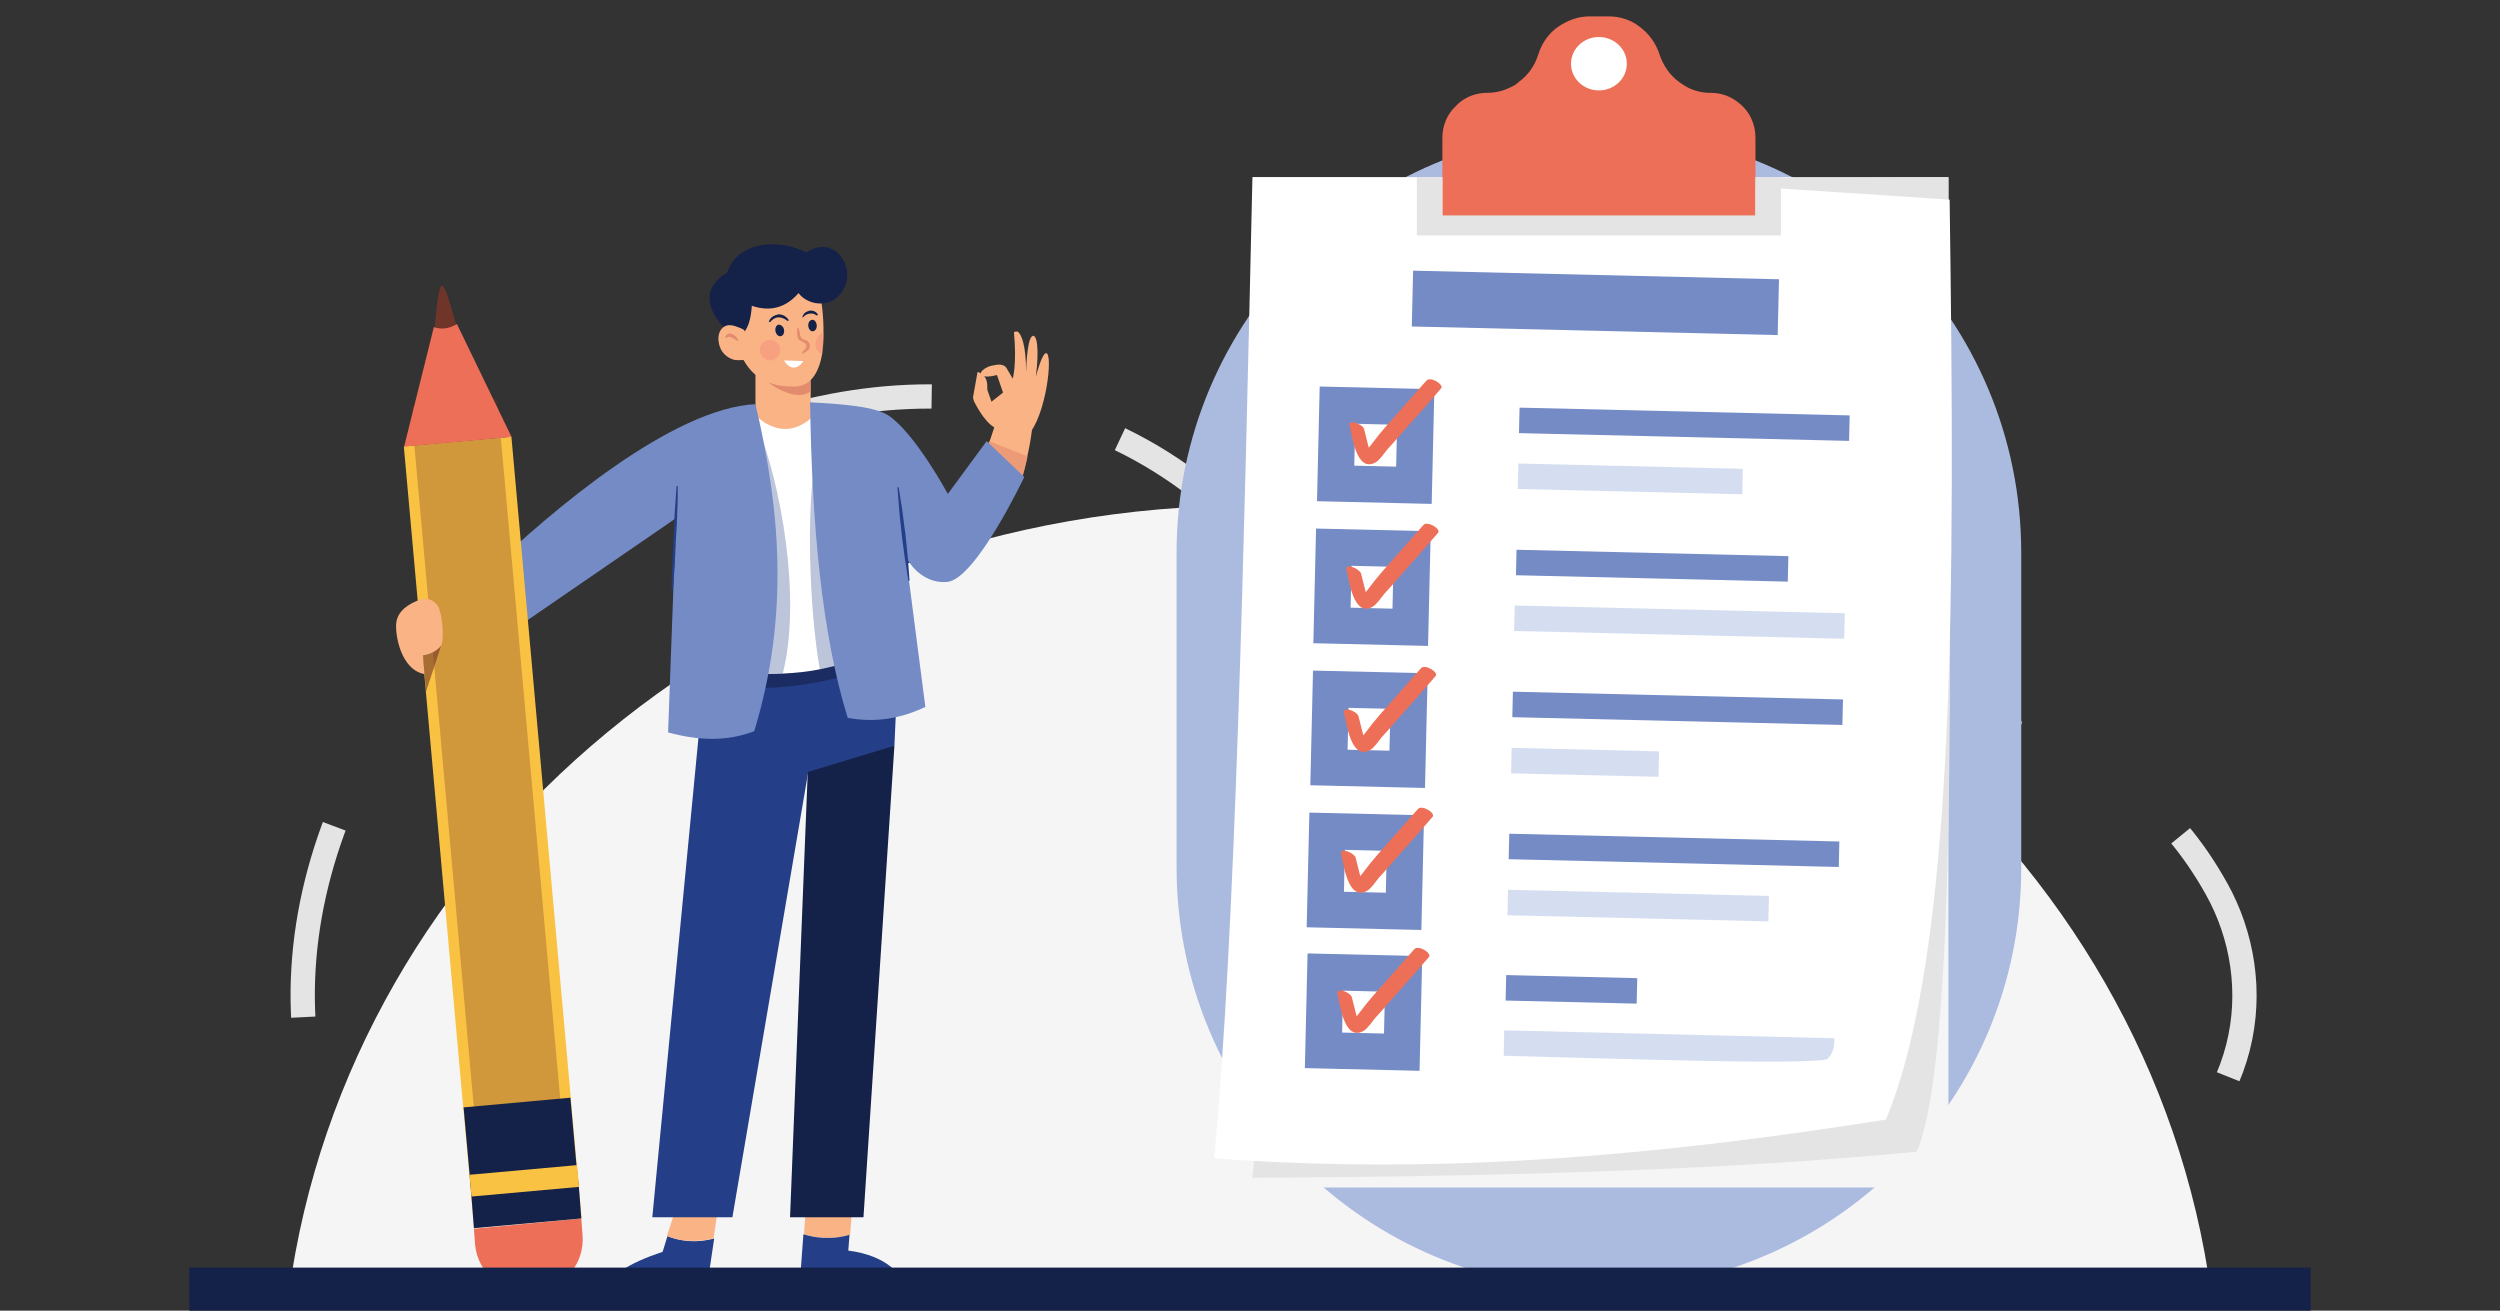 <?xml version="1.0" encoding="utf-8"?>
<!-- Generator: Adobe Illustrator 26.0.1, SVG Export Plug-In . SVG Version: 6.00 Build 0)  -->
<svg version="1.1" id="Layer_1" xmlns="http://www.w3.org/2000/svg" xmlns:xlink="http://www.w3.org/1999/xlink" x="0px" y="0px"
	 viewBox="0 0 412 216" style="enable-background:new 0 0 412 216;" xml:space="preserve">
<rect x="0" y="0" width="412" height="216" fill="#333333" stroke="none"/>
<style type="text/css">
	.st0{fill:none;stroke:#E4E4E4;stroke-width:4;stroke-miterlimit:10;stroke-dasharray:32.088,32.088;}
	.st1{fill:#F6F5F6;}
	.st2{fill:#ABBADF;}
	.st3{fill:#E4E4E4;}
	.st4{fill:#FFFFFF;}
	.st5{fill:#748BC6;}
	.st6{fill:#D5DEF1;}
	.st7{fill:#FFFFFF;stroke:#748BC6;stroke-width:6;stroke-miterlimit:10;}
	.st8{fill:#ED6F58;}
	.st9{fill:#F9B385;}
	.st10{fill:#243F87;}
	.st11{fill:#E38B6D;}
	.st12{fill:#142148;}
	.st13{opacity:0.6;fill:#142148;}
	.st14{opacity:0.3;fill:#243F87;}
	.st15{opacity:0.6;fill:#E38B6D;}
	.st16{fill:#703529;}
	.st17{fill:#F9C243;}
	.st18{opacity:0.3;fill:none;stroke:#703529;stroke-width:8;stroke-miterlimit:10;}
	.st19{opacity:0.4;fill:#F5887A;}
	.st20{opacity:0.6;fill:#703529;}
	.st21{fill:none;stroke:#142148;stroke-width:8;stroke-miterlimit:10;}
</style>
<g>
	<g>
		<g>
			<g>
				<path class="st0" d="M365.3,146.5c16.9,30.3-7.6,89.7-163,48.4c-77.9-20.7-136.1,25.9-148.1-6.6
					C26.3,112.4,140.4,24.7,203.8,85.9C261.8,141.9,334.5,91.3,365.3,146.5z"/>
			</g>
			<path class="st1" d="M364.4,213.2H47.6C57.5,139.9,124.6,83.3,206,83.3C287.4,83.3,354.5,139.9,364.4,213.2z"/>
		</g>
		<g>
			<path class="st2" d="M263.5,212.5L263.5,212.5c-38.5,0-69.6-31.2-69.6-69.6V91.1c0-38.5,31.2-69.6,69.6-69.6h0
				c38.5,0,69.6,31.2,69.6,69.6v51.8C333.2,181.4,302,212.5,263.5,212.5z"/>
			<g>
				<g>
					<rect x="206.5" y="29.2" class="st1" width="114.6" height="166.5"/>
					<path class="st3" d="M321.1,29.2c0,64.9,2.1,143.2-5.2,160.6c-32.1,3.1-69.7,4.1-109.5,4.3l15.1-164.4L321.1,29.2z"/>
					<path class="st4" d="M310.8,184.5c-50.1,8-83.5,8.4-110.7,6.4c3.5-37.4,4.9-99.6,6.3-161.7l60.3,0.1l54.6,3.6
						C322.2,97.4,322.3,156.9,310.8,184.5z"/>
				</g>
				<g>
					
						<rect x="232.7" y="45.3" transform="matrix(1 2.352837e-02 -2.352837e-02 1 1.246 -6.171)" class="st5" width="60.3" height="9.2"/>
					<g>
						<g>
							<g>
								
									<rect x="250.3" y="67.8" transform="matrix(1 2.352839e-02 -2.352839e-02 1 1.722 -6.51)" class="st5" width="54.4" height="4.2"/>
								
									<rect x="250.1" y="76.8" transform="matrix(1 2.352875e-02 -2.352875e-02 1 1.93 -6.297)" class="st6" width="37" height="4.2"/>
							</g>
							<g>
								
									<rect x="220.2" y="66.9" transform="matrix(1 2.352853e-02 -2.352853e-02 1 1.788 -5.312)" class="st7" width="12.9" height="12.9"/>
								<g>
									<path class="st8" d="M222.4,70.1c0.4,1.5,1.1,7.9,4.3,6.1c0.7-0.4,1.4-1.5,1.9-2.1c1-1.1,2-2.2,3-3.4c2-2.2,4-4.5,5.9-6.7
										c0.5-0.6-1.7-2-2.4-1.3c-1.8,2-3.5,4-5.3,6c-0.9,1-1.8,2-2.6,3c-0.6,0.7-2,2.9-2.9,3.1c0.5,0.2,1,0.3,1.5,0.5
										c0.3,0.3-0.3-1.7-0.3-1.8c-0.2-0.9-0.5-1.9-0.7-2.8C224.6,69.9,222.1,69,222.4,70.1L222.4,70.1z"/>
								</g>
							</g>
						</g>
						<g>
							<g>
								
									<rect x="249.8" y="91.1" transform="matrix(1 2.352835e-02 -2.352835e-02 1 2.269 -6.378)" class="st5" width="44.8" height="4.2"/>
								
									<rect x="249.5" y="100.4" transform="matrix(1 2.352838e-02 -2.352838e-02 1 2.488 -6.483)" class="st6" width="54.4" height="4.2"/>
							</g>
							<g>
								
									<rect x="219.6" y="90.3" transform="matrix(1 2.352853e-02 -2.352853e-02 1 2.338 -5.293)" class="st7" width="12.9" height="12.9"/>
								<g>
									<path class="st8" d="M221.9,93.9c0.4,1.5,1.1,7.9,4.3,6.1c0.7-0.4,1.4-1.5,1.9-2.1c1-1.1,2-2.2,3-3.4c2-2.2,4-4.5,5.9-6.7
										c0.5-0.6-1.7-2-2.4-1.3c-1.8,2-3.5,4-5.3,6c-0.9,1-1.8,2-2.6,3c-0.6,0.7-2,2.9-2.9,3.1c0.5,0.2,1,0.3,1.5,0.5
										c0.3,0.3-0.3-1.7-0.3-1.8c-0.2-0.9-0.5-1.9-0.7-2.8C224,93.7,221.6,92.7,221.9,93.9L221.9,93.9z"/>
								</g>
							</g>
						</g>
						<g>
							<g>
								
									<rect x="249.2" y="114.6" transform="matrix(1 2.352863e-02 -2.352863e-02 1 2.823 -6.471)" class="st5" width="54.4" height="4.2"/>
								
									<rect x="249" y="123.5" transform="matrix(1 2.352825e-02 -2.352825e-02 1 3.026 -6.11)" class="st6" width="24.3" height="4.2"/>
							</g>
							<g>
								
									<rect x="219.1" y="113.7" transform="matrix(1 2.352853e-02 -2.352853e-02 1 2.889 -5.273)" class="st7" width="12.9" height="12.9"/>
								<g>
									<path class="st8" d="M221.5,117.5c0.4,1.5,1.1,7.9,4.3,6.1c0.7-0.4,1.4-1.5,1.9-2.1c1-1.1,2-2.2,3-3.4c2-2.2,4-4.5,5.9-6.7
										c0.5-0.6-1.7-2-2.4-1.3c-1.8,2-3.5,4-5.3,6c-0.9,1-1.8,2-2.6,3c-0.6,0.7-2,2.9-2.9,3.1c0.5,0.2,1,0.3,1.5,0.5
										c0.3,0.3-0.3-1.7-0.3-1.8c-0.2-0.9-0.5-1.9-0.7-2.8C223.7,117.2,221.2,116.3,221.5,117.5L221.5,117.5z"/>
								</g>
							</g>
						</g>
						<g>
							<g>
								
									<rect x="248.6" y="138" transform="matrix(1 2.352838e-02 -2.352838e-02 1 3.374 -6.452)" class="st5" width="54.4" height="4.2"/>
								
									<rect x="248.4" y="147.1" transform="matrix(1 2.352849e-02 -2.352849e-02 1 3.585 -6.31)" class="st6" width="43" height="4.2"/>
							</g>
							<g>
								
									<rect x="218.5" y="137.1" transform="matrix(1 2.352853e-02 -2.352853e-02 1 3.439 -5.254)" class="st7" width="12.9" height="12.9"/>
								<g>
									<path class="st8" d="M221,140.7c0.4,1.5,1.1,7.9,4.3,6.1c0.7-0.4,1.4-1.5,1.9-2.1c1-1.1,2-2.2,3-3.4c2-2.2,4-4.5,5.9-6.7
										c0.5-0.6-1.7-2-2.4-1.3c-1.8,2-3.5,4-5.3,6c-0.9,1-1.8,2-2.6,3c-0.6,0.7-2,2.9-2.9,3.1c0.5,0.2,1,0.3,1.5,0.5
										c0.3,0.3-0.3-1.7-0.3-1.8c-0.2-0.9-0.5-1.9-0.7-2.8C223.1,140.5,220.7,139.6,221,140.7L221,140.7z"/>
								</g>
							</g>
						</g>
						<g>
							<g>
								
									<rect x="248.1" y="160.9" transform="matrix(1 2.352802e-02 -2.352802e-02 1 3.907 -6.046)" class="st5" width="21.6" height="4.2"/>
								<path class="st6" d="M302.3,171.1l-54.4-1.3l-0.1,4.2c21,0.5,47.8,1.5,53.3,0.6C302,173.7,302.4,172.5,302.3,171.1z"/>
							</g>
							<g>
								
									<rect x="218.2" y="160.3" transform="matrix(1 2.352850e-02 -2.352850e-02 1 3.986 -5.239)" class="st7" width="12.9" height="12.9"/>
								<g>
									<path class="st8" d="M220.4,163.8c0.4,1.5,1.1,7.9,4.3,6.1c0.7-0.4,1.4-1.5,1.9-2.1c1-1.1,2-2.2,3-3.4c2-2.2,4-4.5,5.9-6.7
										c0.5-0.6-1.7-2-2.4-1.3c-1.8,2-3.5,4-5.3,6c-0.9,1-1.8,2-2.6,3c-0.6,0.7-2,2.9-2.9,3.1c0.5,0.2,1,0.3,1.5,0.5
										c0.3,0.3-0.3-1.7-0.3-1.8c-0.2-0.9-0.5-1.9-0.7-2.8C222.6,163.5,220.1,162.6,220.4,163.8L220.4,163.8z"/>
								</g>
							</g>
						</g>
					</g>
				</g>
			</g>
			<g>
				<path class="st8" d="M289.3,22.7v12.9h-51.6V22.7c0-2,0.8-3.9,2.2-5.2c0.2-0.2,0.3-0.3,0.5-0.5c1.3-1.1,2.9-1.7,4.7-1.7
					c1.3,0,2.6-0.3,3.8-0.9c0.5-0.2,1-0.5,1.4-0.9c1.5-1.1,2.6-2.6,3.2-4.5c0.6-1.9,1.7-3.5,3.3-4.6c1.5-1,3.2-1.7,5.1-1.7h3.2
					c1.9,0,3.7,0.6,5.1,1.7c1.5,1.1,2.7,2.7,3.3,4.6c0.6,1.8,1.7,3.4,3.2,4.5c0.4,0.3,0.9,0.6,1.4,0.9c1.2,0.6,2.4,0.9,3.8,0.9
					c1.8,0,3.4,0.6,4.7,1.7C288.3,18.3,289.3,20.4,289.3,22.7z"/>
				<polygon class="st3" points="293.5,29.2 293.5,38.8 233.5,38.8 233.5,29.2 237.7,29.2 237.7,35.5 289.3,35.5 289.3,29.2 				"/>
				<ellipse class="st4" cx="263.5" cy="10.5" rx="4.6" ry="4.4"/>
			</g>
		</g>
		<g>
			<g>
				<path class="st9" d="M164.6,70.7c-1.8-0.3-3.5-3.4-4.1-4.6c-0.1-0.3-0.2-0.6-0.1-0.9l0.7-3.9c0,0,1.7,0.3,1.6,2.5
					c0,0.2,0,0.5,0.1,0.7l0.6,1.7l1.9-1.5l-1-2.9c0,0-1.4,0.4-2.1,0.2c-1.5-0.5,0.5-1.6,1.1-1.7c0.6-0.1,2-0.6,2.6,0.4
					c0.6,1,1,1.7,1,1.7s0.7-2.3,0.2-7.6c0-0.2,0.6-0.2,0.7-0.1c0.5,0.5,1.3,2,1.3,6.7c0,0,0.1-5.4,1-6c0.8-0.5,1.2,2.2,0.6,6.7
					c0,0,1-3.9,1.7-3.9c1.2,0,0,10.4-3,13.5L164.6,70.7z"/>
				<path class="st9" d="M170.3,69.1c-0.1,0.5-0.1,1-0.2,1.5v0c-0.2,1.7-0.5,3.3-0.8,4.6c0,0.1,0,0.1,0,0.2
					c-0.9,3.8-1.1,5.6-4.2,5.1l-3.2-3.7l0,0l-0.2-0.3l0.7-1.9l0.1-0.3l0.5-1.4l0.1-0.2l0.8-2.4l0.3-1L170.3,69.1z"/>
			</g>
			<g>
				<path class="st10" d="M110,203.7l-0.8,2.6c-5.7,1.9-9,4-9.2,6.5h16.4l1.3-8.7C114.3,205,111.7,204.4,110,203.7z"/>
				<path class="st9" d="M112,197.3l-2.1,6.4c1.7,0.7,4.4,1.2,7.7,0.4l0.8-5.6L112,197.3z"/>
				<path class="st9" d="M140.1,203.5l0.5-6.5l-7.7,0.4l-0.4,6C135.7,204.4,138.4,204,140.1,203.5z"/>
				<path class="st10" d="M149.3,212.8c-0.2-2.5-3.1-5.9-9.5-6.7l0.2-2.6c-1.7,0.5-4.4,0.9-7.6-0.1l-0.7,9.5H149.3z"/>
			</g>
			<polygon class="st9" points="133.8,72.4 124.5,72.4 124.5,58.4 133.5,58.4 133.5,59.2 133.6,63.7 133.6,70.8 			"/>
			<path class="st11" d="M133.6,64.4c-1.7,1.8-6-0.2-7.9-2.2l7.8-2.3L133.6,64.4z"/>
			<path class="st9" d="M135.7,55.1c0,1-0.1,2.1-0.2,3.2c-0.5,2.8-1.7,5.3-4.4,5.4c-6.5,0.2-8.4-3.6-9.6-6.6
				c-1.2-3.1,0.8-10.4,0.8-10.4l8.5-0.8l4.6,3.8C135.3,49.6,135.8,52.2,135.7,55.1z"/>
			<path class="st12" d="M121.7,55.3c0,0,1.9-0.1,2.2-4.9c3.3,1.1,5.8,0.1,7.7-2.1c1.6,2.2,6.3,2.9,7.8-1.6c1.1-3.2-2-8-6.5-5.1
				c-4.4-2.2-11.2-2.1-13.1,3.4c0,0-6.7,3.1,0.4,9.9C120.3,55,121.7,55.3,121.7,55.3z"/>
			<polygon class="st12" points="147.4,122.9 142.3,200.6 130.2,200.6 133.2,125.2 135.1,124.3 			"/>
			<polygon class="st10" points="116,112.3 107.5,200.6 120.7,200.6 133.2,127.2 147.4,122.9 148.1,107.2 116.3,106.5 			"/>
			<path class="st13" d="M117.9,112.4c7.2,2.6,24-0.4,27.5-4l-2.5-5l-27.7,3.7L117.9,112.4z"/>
			<path class="st4" d="M144.8,107.3c-0.2,0.1-0.5,0.2-0.7,0.3c-2.7,1.1-5.7,2-9,2.7c-1.9,0.4-4,0.6-6,0.7c-3.1,0.2-6.3,0-9.5-0.8
				l4-37.6l0.5-4.6c0,0,5.3,6.5,11.1-0.7L144.8,107.3z"/>
			<path class="st14" d="M129,111c-3.1,0.2-6.3,0-9.5-0.8l4-37.6l1.4-2.1C128.5,79.2,132.2,98.4,129,111z"/>
			<path class="st5" d="M124.5,66.6c4,17,5.7,34.5-0.2,53.9c-4.4,1.7-9.1,1.6-14.2,0.2l1.3-35.3l-29.7,20.4l-1.8-11.1
				C91.2,83.8,110.9,67.3,124.5,66.6z"/>
			<path class="st14" d="M144.1,107.6c-2.7,1.1-5.7,2-9,2.7c-1.8-10.3-2.2-27.1-0.7-34.7L144.1,107.6z"/>
			<path class="st15" d="M169.3,75.2c0,0.1,0,0.1,0,0.2c-0.9,3.8-1.1,5.6-4.2,5.1l-3.2-3.7l0,0l0.4-2.2l0.1-0.3l0.5-1.4l0.1-0.2
				L169.3,75.2z"/>
			<path class="st5" d="M168.8,78.6c0,0-8,16.9-12.7,17.3c-4.6,0.4-6.8-4.1-6.8-4.1l3.2,24.7c-3.8,1.8-8,2.7-12.8,1.8
				c-4.3-13.9-5.9-31.9-6.2-52c3.5,0.2,10.3,0.5,12.8,2.1c4.4,2.8,9.9,13,9.9,13l6.4-8.7L168.8,78.6z"/>
			<g>
				<path class="st16" d="M71.6,54.8c0,0,0.5-8.1,1.3-7.7s2.5,7.4,2.5,7.4l-1.8,2.8L71.6,54.8z"/>
				<path class="st8" d="M95.8,200.8l0.2,2.7c0.4,4.7-3,8.8-7.7,9.3l-0.7,0.1c-4.7,0.4-8.8-3-9.3-7.7l-0.2-2.7L95.8,200.8z"/>
				
					<rect x="72.3" y="72.5" transform="matrix(0.996 -8.948319e-02 8.948319e-02 0.996 -11.949 7.817)" class="st17" width="17.8" height="129.3"/>
				
					<rect x="77.1" y="70" transform="matrix(0.996 -8.948348e-02 8.948348e-02 0.996 -11.01 7.69)" class="st18" width="6.3" height="113.4"/>
				<polygon class="st12" points="95.8,200.8 78.1,202.4 77.7,197.2 77.4,193.6 76.4,182.5 94,180.9 95,192 95.4,195.6 				"/>
				
					<rect x="77.5" y="192.8" transform="matrix(0.996 -8.951984e-02 8.951984e-02 0.996 -17.073 8.512)" class="st17" width="17.8" height="3.6"/>
				<path class="st8" d="M66.6,73.6l4.9-19.7c0,0,1.7,0.8,3.8-0.5l9,18.6L66.6,73.6z"/>
			</g>
			<path class="st9" d="M122.7,54.5c-0.1-0.3-1.4-0.7-1.7-0.8c-0.4-0.1-0.9-0.2-1.4,0c-1.6,0.7-1.4,3-0.6,4.2c0.5,0.7,1.2,1.2,2,1.4
				c0.3,0.1,3,0.1,2.9-0.3C123.9,59,122.7,54.5,122.7,54.5z"/>
			<path class="st9" d="M72.4,100.4c-0.4-1.3-1.8-2-3.1-1.6c-2,0.7-3.8,1.9-4,3.9c-0.2,1.8,0.7,7.7,4.7,8.4l-0.3-3
				c0,0,2.5-0.6,3-1.7C73.1,105.7,73.1,102.5,72.4,100.4z"/>
			<path class="st10" d="M148.1,80.3c0.2,1.3,0.4,2.6,0.6,3.8c0.2,1.3,0.3,2.6,0.5,3.8l0.4,3.9c0.1,1.3,0.2,2.6,0.3,3.9l-0.2,0
				c-0.2-1.3-0.4-2.6-0.6-3.8l-0.5-3.8c-0.1-1.3-0.3-2.6-0.4-3.9c-0.1-1.3-0.2-2.6-0.3-3.9L148.1,80.3z"/>
			<path class="st10" d="M111.7,80.1c0,1.4,0,2.9-0.1,4.3c0,1.4-0.1,2.9-0.2,4.3l-0.2,4.3c-0.1,1.4-0.2,2.9-0.3,4.3l-0.2,0
				c0-1.4,0-2.9,0.1-4.3l0.2-4.3c0.1-1.4,0.1-2.9,0.2-4.3c0.1-1.4,0.2-2.9,0.3-4.3L111.7,80.1z"/>
			<path class="st12" d="M129.2,54.3c0.1,0.5-0.1,1-0.5,1.1c-0.4,0.1-0.8-0.3-0.9-0.8c-0.1-0.5,0.1-1,0.5-1.1
				C128.7,53.5,129.1,53.8,129.2,54.3z"/>
			<path class="st12" d="M134.6,53.7c0,0.5-0.3,0.9-0.7,0.9c-0.4,0-0.7-0.5-0.7-1c0-0.5,0.3-0.9,0.7-0.9
				C134.3,52.7,134.6,53.2,134.6,53.7z"/>
			<path class="st11" d="M131.6,54.1c0.2,0.4,0.2,0.9,0.3,1.3c0.1,0.2,0.1,0.3,0.3,0.4c0.1,0.1,0.3,0.2,0.5,0.2
				c0.2,0.1,0.5,0.2,0.6,0.5c0.2,0.2,0.2,0.6,0.1,0.9c-0.1,0.3-0.4,0.4-0.5,0.5c-0.2,0.1-0.4,0.3-0.6,0.4l-0.1-0.2
				c0.1-0.2,0.3-0.3,0.4-0.5c0.2-0.2,0.3-0.3,0.3-0.5c0.1-0.3-0.1-0.5-0.5-0.7c-0.2-0.1-0.4-0.2-0.7-0.4c-0.2-0.2-0.3-0.5-0.3-0.7
				c-0.1-0.5,0-0.9,0-1.3L131.6,54.1z"/>
			<path class="st12" d="M126.7,53c0.1-0.3,0.3-0.6,0.6-0.8c0.3-0.2,0.6-0.3,1-0.4c0.7,0,1.4,0.4,1.7,1l-0.2,0.1
				c-0.5-0.4-1-0.6-1.5-0.6c-0.5,0-1,0.3-1.4,0.8L126.7,53z"/>
			<path class="st12" d="M132.2,52.3c0.1-0.3,0.2-0.5,0.4-0.7c0.2-0.2,0.5-0.3,0.8-0.4c0.6-0.1,1.2,0.2,1.4,0.7l-0.2,0.1
				c-0.4-0.3-0.8-0.4-1.2-0.3c-0.2,0-0.4,0.1-0.6,0.2c-0.2,0.1-0.3,0.3-0.5,0.4L132.2,52.3z"/>
			<path class="st4" d="M129.2,59.4c0.9,1.5,2.2,1.6,3.2,0.1L129.2,59.4z"/>
			<path class="st19" d="M135.8,54.8c0,1-0.1,2.5-0.3,3.5c-0.7-0.2-1.1-0.8-1.1-1.6C134.4,55.9,135,54.9,135.8,54.8z"/>
			<circle class="st19" cx="126.9" cy="57.7" r="1.7"/>
			<path class="st11" d="M121.5,56.2c-0.3-0.2-0.7-0.5-1-0.6c-0.2-0.1-0.3-0.1-0.4-0.1c-0.1,0-0.3,0.1-0.4,0.2l-0.2-0.1
				c0.1-0.2,0.2-0.5,0.5-0.6c0.3-0.1,0.6,0,0.8,0.1c0.4,0.2,0.7,0.6,0.9,1L121.5,56.2z"/>
			<path class="st20" d="M72.7,106.4l-2.5,7.6l-0.5-6C71.2,107.8,72.1,107.1,72.7,106.4z"/>
		</g>
		<line class="st21" x1="31.2" y1="212.9" x2="380.8" y2="212.9"/>
	</g>
</g>
</svg>

